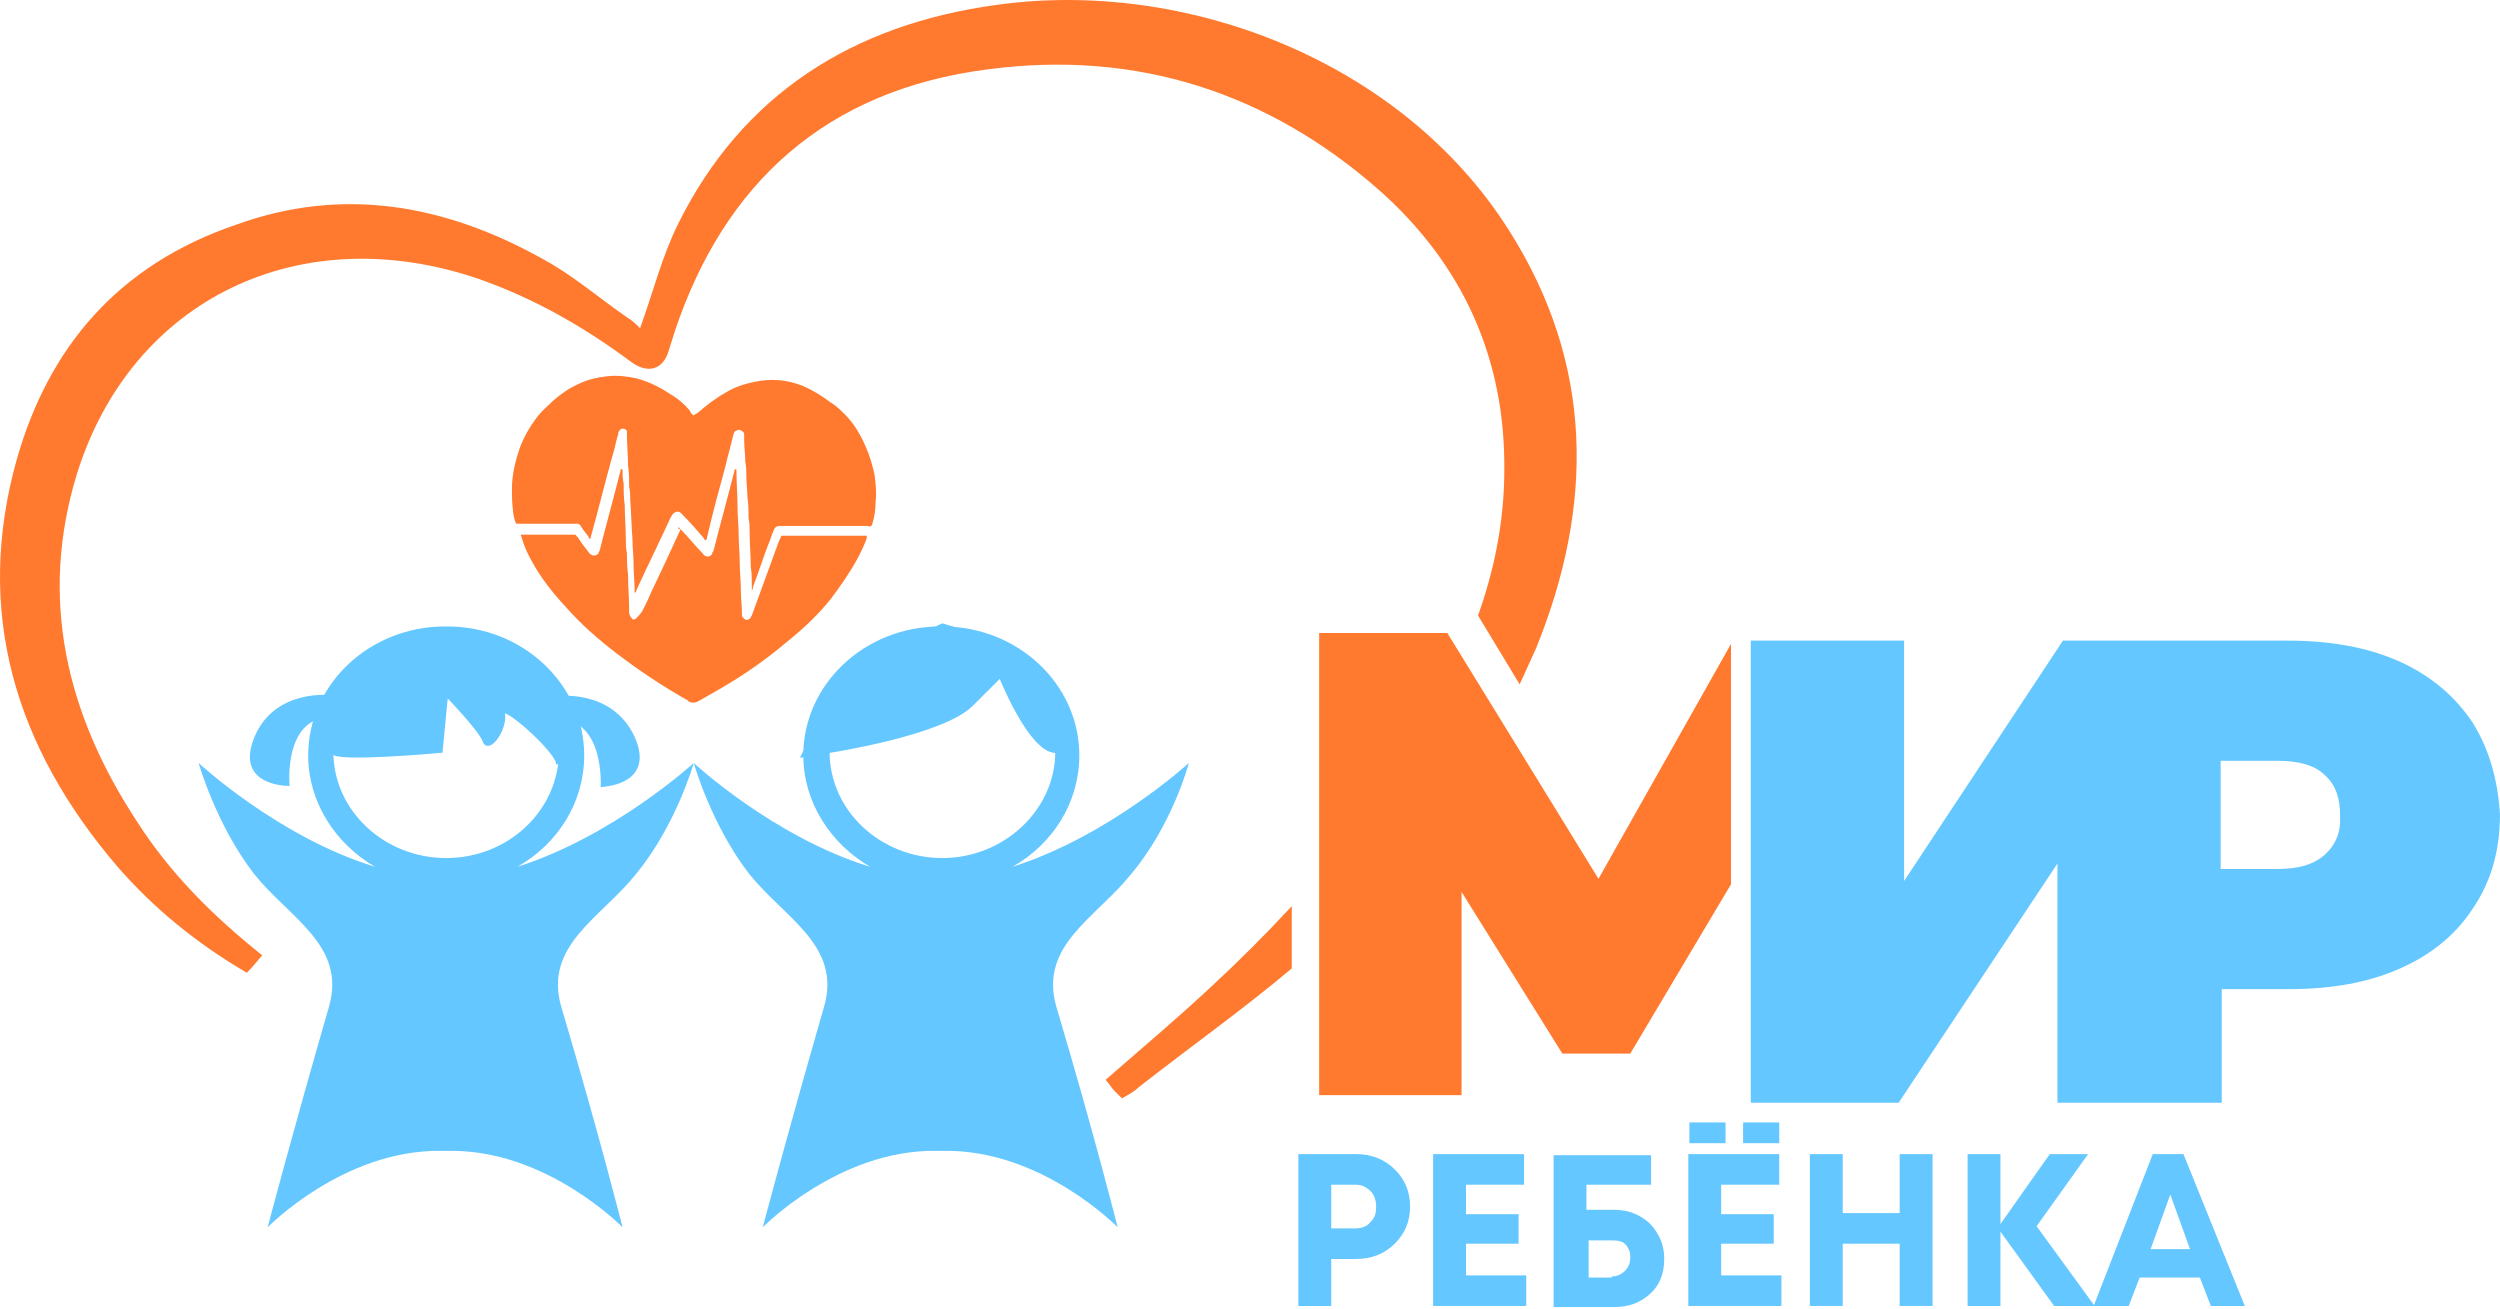 <svg width="170" height="89" viewBox="0 0 170 89" fill="none" xmlns="http://www.w3.org/2000/svg">
<path d="M47.175 51.884C47.175 51.884 41.737 56.861 35.183 58.941C37.939 57.381 39.726 54.558 39.726 51.364C39.726 46.535 35.555 42.598 30.416 42.598H30.341H30.267C25.127 42.598 20.956 46.535 20.956 51.364C20.956 54.558 22.818 57.381 25.5 58.941C18.945 56.936 13.508 51.884 13.508 51.884C13.508 51.884 14.7 56.118 17.306 59.462C19.69 62.433 23.563 64.29 22.372 68.451C19.839 77.217 18.2 83.457 18.2 83.457C18.2 83.457 23.34 78.183 29.969 78.257C30.043 78.257 30.118 78.257 30.267 78.257C30.341 78.257 30.416 78.257 30.565 78.257C37.194 78.183 42.333 83.457 42.333 83.457C42.333 83.457 40.769 77.217 38.162 68.451C36.971 64.29 40.844 62.433 43.227 59.462C45.983 56.118 47.175 51.884 47.175 51.884ZM30.341 58.347C26.096 58.347 22.669 55.078 22.669 51.141C22.669 47.204 26.096 43.935 30.341 43.935C34.587 43.935 38.013 47.055 38.013 51.067C38.013 55.078 34.587 58.347 30.341 58.347Z" fill="#64C7FF"/>
<path d="M29.971 51.067L30.344 47.204C30.344 47.204 32.727 49.655 32.951 50.398C33.249 51.141 34.366 49.581 34.217 48.541C33.994 47.575 38.016 51.141 37.941 51.958C37.941 51.661 38.016 51.364 38.016 51.067C38.016 47.055 34.589 43.861 30.344 43.861C26.471 43.861 23.268 46.609 22.746 50.175C22.746 50.472 22.672 50.77 22.672 51.141C22.672 51.735 29.971 51.067 29.971 51.067Z" fill="#64C7FF" stroke="#64C7FF" stroke-width="0.256" stroke-miterlimit="10"/>
<path d="M22.596 47.278C22.596 47.278 18.723 46.758 17.308 50.101C15.893 53.518 19.692 53.444 19.692 53.444C19.692 53.444 19.245 48.838 22.448 48.764C25.65 48.69 22.596 47.278 22.596 47.278Z" fill="#64C7FF"/>
<path d="M37.791 47.352C37.791 47.352 41.59 46.758 43.154 50.101C44.643 53.444 40.845 53.518 40.845 53.518C40.845 53.518 41.143 48.912 37.94 48.912C34.737 48.912 37.791 47.352 37.791 47.352Z" fill="#64C7FF"/>
<path d="M80.843 51.884C80.843 51.884 75.406 56.861 68.851 58.941C71.607 57.381 73.394 54.558 73.394 51.364C73.394 46.535 69.223 42.598 64.084 42.598H64.009H63.935C58.795 42.598 54.624 46.535 54.624 51.364C54.624 54.558 56.486 57.381 59.168 58.941C52.613 56.936 47.176 51.884 47.176 51.884C47.176 51.884 48.367 56.118 50.974 59.462C53.358 62.433 57.231 64.29 56.039 68.451C53.507 77.217 51.868 83.457 51.868 83.457C51.868 83.457 57.008 78.183 63.637 78.257C63.711 78.257 63.786 78.257 63.935 78.257C64.009 78.257 64.084 78.257 64.233 78.257C70.862 78.183 76.001 83.457 76.001 83.457C76.001 83.457 74.437 77.217 71.83 68.451C70.638 64.29 74.512 62.433 76.895 59.462C79.726 56.118 80.843 51.884 80.843 51.884ZM64.084 58.347C59.838 58.347 56.412 55.078 56.412 51.141C56.412 47.204 59.838 43.935 64.084 43.935C68.329 43.935 71.756 47.204 71.756 51.141C71.756 55.078 68.255 58.347 64.084 58.347Z" fill="#64C7FF"/>
<path d="M56.409 51.067C56.409 51.067 64.155 49.878 66.092 47.872C68.028 45.941 68.028 45.941 68.028 45.941C68.028 45.941 69.965 50.844 71.678 51.067C73.391 51.29 70.561 47.278 70.561 47.278L68.55 43.861L64.081 42.523L57.526 45.569L54.621 51.364L56.409 51.067Z" fill="#64C7FF" stroke="#64C7FF" stroke-width="0.256" stroke-miterlimit="10"/>
<path d="M47.177 28.26C47.251 28.185 47.326 28.111 47.4 28.111C47.996 27.591 48.667 27.071 49.337 26.7C49.933 26.328 50.603 26.105 51.348 25.957C52.465 25.734 53.508 25.808 54.625 26.254C55.296 26.551 55.892 26.922 56.488 27.368C56.86 27.591 57.158 27.888 57.456 28.185C57.754 28.483 58.052 28.854 58.275 29.226C58.871 30.191 59.243 31.231 59.467 32.271C59.541 32.866 59.616 33.46 59.541 34.129C59.541 34.649 59.467 35.169 59.318 35.614C59.318 35.689 59.243 35.763 59.243 35.763C59.169 35.837 59.02 35.763 58.946 35.763C57.083 35.763 55.221 35.763 53.359 35.763C53.285 35.763 53.136 35.763 53.061 35.763C52.838 35.763 52.689 35.837 52.614 36.06C52.465 36.357 52.391 36.729 52.242 37.026C51.87 37.992 51.572 38.958 51.199 39.923C51.199 39.998 51.199 40.072 51.125 40.146C51.125 40.072 51.125 39.998 51.125 39.923C51.125 39.477 51.125 38.958 51.05 38.512C51.05 37.769 50.976 36.952 50.976 36.209C50.976 35.912 50.976 35.54 50.901 35.243C50.901 34.797 50.901 34.277 50.827 33.831C50.827 33.386 50.752 32.866 50.752 32.42C50.752 32.048 50.752 31.751 50.678 31.38C50.678 30.86 50.603 30.414 50.603 29.894C50.603 29.745 50.603 29.671 50.603 29.523C50.603 29.374 50.454 29.3 50.305 29.226C50.156 29.226 50.007 29.3 49.933 29.374C49.933 29.448 49.858 29.523 49.858 29.597C49.709 30.266 49.486 31.009 49.337 31.677C48.89 33.311 48.443 34.946 48.071 36.58C48.071 36.654 48.071 36.654 47.996 36.729C47.922 36.729 47.847 36.654 47.847 36.58C47.4 36.06 46.953 35.54 46.432 35.02C46.358 34.946 46.358 34.946 46.283 34.871C46.134 34.723 45.911 34.797 45.762 34.946C45.687 35.02 45.687 35.094 45.613 35.169C44.868 36.803 44.049 38.437 43.304 40.072C43.304 40.146 43.229 40.22 43.229 40.295C43.155 40.295 43.155 40.295 43.155 40.22C43.155 39.552 43.08 38.958 43.08 38.289C43.08 37.769 43.006 37.175 43.006 36.654C42.931 35.763 42.931 34.946 42.857 34.054C42.857 33.757 42.857 33.386 42.782 33.089C42.782 32.643 42.782 32.123 42.708 31.677C42.708 31.009 42.633 30.266 42.633 29.597C42.633 29.523 42.633 29.448 42.633 29.374C42.633 29.226 42.484 29.151 42.41 29.151C42.261 29.151 42.187 29.151 42.112 29.3C42.038 29.374 42.038 29.448 42.038 29.523C41.889 29.968 41.814 30.488 41.665 30.934C41.144 32.791 40.697 34.649 40.175 36.506C40.175 36.58 40.175 36.58 40.101 36.654C40.026 36.58 40.026 36.58 40.026 36.506C39.877 36.283 39.728 36.135 39.58 35.912C39.58 35.837 39.505 35.837 39.505 35.763C39.431 35.689 39.356 35.614 39.282 35.614C39.207 35.614 39.133 35.614 39.058 35.614C37.866 35.614 36.675 35.614 35.408 35.614C35.334 35.614 35.259 35.614 35.11 35.614C35.11 35.54 35.036 35.54 35.036 35.466C34.962 35.243 34.887 34.946 34.887 34.723C34.812 34.203 34.812 33.757 34.812 33.237C34.812 32.271 35.036 31.38 35.334 30.488C35.632 29.671 36.079 28.928 36.6 28.26C36.898 27.888 37.27 27.591 37.643 27.22C38.164 26.774 38.686 26.402 39.356 26.105C39.952 25.808 40.622 25.66 41.293 25.585C41.963 25.511 42.633 25.585 43.304 25.734C44.123 25.957 44.868 26.328 45.538 26.774C46.06 27.071 46.507 27.442 46.879 27.888C47.028 28.185 47.102 28.185 47.177 28.26C47.102 28.26 47.102 28.26 47.177 28.26Z" fill="#FF7A2F"/>
<path d="M46.132 35.837C46.206 35.912 46.206 35.912 46.281 35.986C46.802 36.506 47.249 37.1 47.771 37.62C47.845 37.694 47.845 37.769 47.92 37.769C48.069 37.917 48.367 37.843 48.441 37.62C48.441 37.546 48.441 37.546 48.516 37.472C48.962 35.689 49.484 33.831 49.931 32.048C49.931 31.974 49.931 31.974 50.005 31.9C50.08 31.9 50.08 31.974 50.08 31.974V32.048C50.08 32.866 50.154 33.683 50.154 34.5C50.154 35.094 50.229 35.763 50.229 36.357C50.229 37.026 50.303 37.62 50.303 38.289C50.303 38.883 50.378 39.477 50.378 40.146C50.378 40.666 50.452 41.186 50.452 41.781C50.452 41.855 50.452 41.929 50.527 42.003C50.601 42.078 50.676 42.152 50.75 42.152C50.899 42.152 50.974 42.078 51.048 42.003C51.048 41.929 51.123 41.855 51.123 41.855C51.718 40.22 52.314 38.586 52.91 36.952C52.985 36.803 53.059 36.58 53.134 36.432H53.208C55.07 36.432 57.007 36.432 58.869 36.432C58.869 36.432 58.869 36.432 58.943 36.432C58.943 36.506 58.943 36.506 58.943 36.58C58.794 37.026 58.571 37.472 58.347 37.917C57.826 38.883 57.156 39.849 56.485 40.74C55.592 41.855 54.549 42.821 53.431 43.712C51.942 44.975 50.303 46.089 48.59 47.055C48.218 47.278 47.92 47.426 47.547 47.649C47.473 47.649 47.473 47.724 47.398 47.724C47.249 47.798 47.026 47.798 46.877 47.724C46.802 47.724 46.802 47.649 46.802 47.649C45.089 46.684 43.525 45.644 41.961 44.455C40.695 43.489 39.503 42.449 38.46 41.26C37.566 40.295 36.747 39.255 36.151 38.14C35.853 37.62 35.63 37.1 35.481 36.58C35.481 36.506 35.406 36.432 35.406 36.357C35.555 36.357 38.907 36.357 39.13 36.357C39.205 36.432 39.205 36.506 39.279 36.506C39.503 36.877 39.726 37.175 40.024 37.546C40.099 37.62 40.099 37.694 40.173 37.694C40.322 37.843 40.62 37.769 40.695 37.62C40.695 37.546 40.695 37.546 40.769 37.472C41.216 35.689 41.737 33.831 42.184 32.048C42.184 31.974 42.184 31.9 42.259 31.9C42.333 31.9 42.333 31.974 42.333 31.974C42.333 32.271 42.333 32.569 42.408 32.866C42.408 33.386 42.408 33.831 42.482 34.352C42.482 35.094 42.557 35.912 42.557 36.654C42.557 36.952 42.557 37.323 42.631 37.62C42.631 38.066 42.631 38.512 42.706 39.032C42.706 39.849 42.78 40.592 42.78 41.409C42.78 41.483 42.78 41.558 42.78 41.632C42.78 41.781 42.855 41.929 42.929 42.003C43.004 42.152 43.078 42.152 43.227 42.078C43.376 41.929 43.525 41.781 43.674 41.558C43.898 41.112 44.121 40.666 44.27 40.295C44.94 38.883 45.611 37.472 46.281 35.986C46.058 35.986 46.132 35.912 46.132 35.837Z" fill="#FF7A2F"/>
<path d="M102.293 31.974C102.293 35.392 101.623 38.735 100.506 41.855L103.336 46.535C103.709 45.718 104.081 44.901 104.453 44.084C108.401 34.352 108.401 24.768 102.591 15.63C95.292 4.116 80.618 -1.456 67.807 0.327C57.901 1.664 50.452 6.493 46.132 15.185C45.015 17.413 44.419 19.865 43.525 22.317C43.301 22.094 43.004 21.797 42.631 21.574C40.694 20.236 38.907 18.676 36.821 17.562C30.267 13.922 23.34 12.659 16.115 15.259C7.996 18.008 3.303 23.654 1.143 31.231C-1.762 41.558 0.994 50.77 7.996 58.941C10.454 61.764 13.359 64.142 16.785 66.147C17.157 65.776 17.455 65.405 17.828 64.959C14.476 62.285 11.571 59.387 9.336 55.895C4.495 48.541 2.633 40.666 5.24 32.197C8.964 20.311 20.435 14.813 32.576 18.974C36.374 20.311 39.726 22.242 42.929 24.619C44.046 25.437 45.089 25.14 45.462 23.877C45.611 23.431 45.76 22.911 45.908 22.465C49.26 12.51 56.113 6.121 67.211 4.71C77.341 3.373 86.279 6.344 93.728 12.882C99.537 18.008 102.368 24.471 102.293 31.974Z" fill="#FF7A2F"/>
<path d="M87.842 61.616C86.055 63.547 84.118 65.479 82.181 67.262C79.947 69.342 77.563 71.348 75.18 73.428C75.403 73.651 75.552 73.948 75.776 74.171C75.924 74.32 76.073 74.468 76.297 74.691C76.669 74.468 77.116 74.245 77.414 73.948C80.915 71.199 84.49 68.674 87.842 65.85V61.616Z" fill="#FF7A2F"/>
<path d="M168.136 49.135C166.944 47.352 165.306 45.941 163.146 44.975C160.986 44.009 158.453 43.563 155.548 43.563H150.26H140.353H140.279L129.479 59.907V43.563H119.051V74.988H129.106L139.907 58.719V74.988H140.428H150.334H151.079V67.262H155.623C158.528 67.262 161.06 66.816 163.22 65.85C165.38 64.885 167.019 63.547 168.211 61.69C169.402 59.907 169.998 57.827 169.998 55.376C169.849 52.998 169.253 50.918 168.136 49.135ZM158.081 58.124C157.336 58.793 156.293 59.09 154.878 59.09H151.005V51.735H154.878C156.293 51.735 157.41 52.032 158.081 52.701C158.826 53.37 159.124 54.261 159.124 55.45C159.198 56.564 158.826 57.456 158.081 58.124Z" fill="#64C7FF"/>
<path d="M92.237 78.48C93.279 78.48 94.173 78.851 94.844 79.519C95.514 80.188 95.886 81.005 95.886 82.045C95.886 83.085 95.514 83.903 94.844 84.571C94.173 85.24 93.279 85.611 92.237 85.611H90.524V88.806H88.289V78.48H92.237ZM92.162 83.531C92.609 83.531 92.982 83.383 93.205 83.085C93.503 82.788 93.578 82.491 93.578 82.045C93.578 81.6 93.428 81.228 93.205 81.005C92.907 80.708 92.609 80.56 92.162 80.56H90.524V83.531H92.162Z" fill="#64C7FF"/>
<path d="M99.688 86.726H103.784V88.806H97.453V78.48H103.635V80.56H99.688V82.565H103.263V84.571H99.688V86.726Z" fill="#64C7FF"/>
<path d="M109.741 82.268C110.412 82.268 111.007 82.417 111.529 82.714C112.05 83.011 112.423 83.383 112.721 83.903C113.019 84.423 113.167 84.943 113.167 85.612C113.167 86.577 112.87 87.394 112.199 87.989C111.529 88.583 110.784 88.88 109.741 88.88H105.645V78.554H112.274V80.56H107.879V82.268H109.741ZM109.592 86.8C109.965 86.8 110.263 86.651 110.486 86.429C110.709 86.206 110.858 85.909 110.858 85.537C110.858 85.389 110.858 85.166 110.784 85.017C110.709 84.869 110.635 84.72 110.561 84.646C110.486 84.571 110.337 84.423 110.188 84.423C110.039 84.349 109.816 84.349 109.667 84.349H108.028V86.874H109.592V86.8Z" fill="#64C7FF"/>
<path d="M117.039 86.726H121.136V88.806H114.805V78.48H120.987V80.56H117.039V82.565H120.614V84.571H117.039V86.726Z" fill="#64C7FF"/>
<path d="M129.178 78.48H131.413V88.806H129.178V84.571H125.305V88.806H123.07V78.48H125.305V82.491H129.178V78.48Z" fill="#64C7FF"/>
<path d="M142.437 88.806H139.681L136.031 83.754V88.806H133.797V78.48H136.031V83.234L139.383 78.48H141.99L138.489 83.383L142.437 88.806Z" fill="#64C7FF"/>
<path d="M150.337 88.806L149.592 86.874H145.496L144.751 88.806H142.367L146.389 78.48H148.475L152.646 88.806H150.337ZM147.581 81.228L146.24 84.943H148.922L147.581 81.228Z" fill="#64C7FF"/>
<path d="M120.989 76.325H118.531V77.737H120.989V76.325Z" fill="#64C7FF"/>
<path d="M117.337 76.325H114.879V77.737H117.337V76.325Z" fill="#64C7FF"/>
<path d="M117.709 43.786L108.697 59.759L98.418 43.044H89.703V74.468H99.386V60.65L106.239 71.645H110.857L117.709 60.13V43.786Z" fill="#FF7A2F"/>
</svg>
